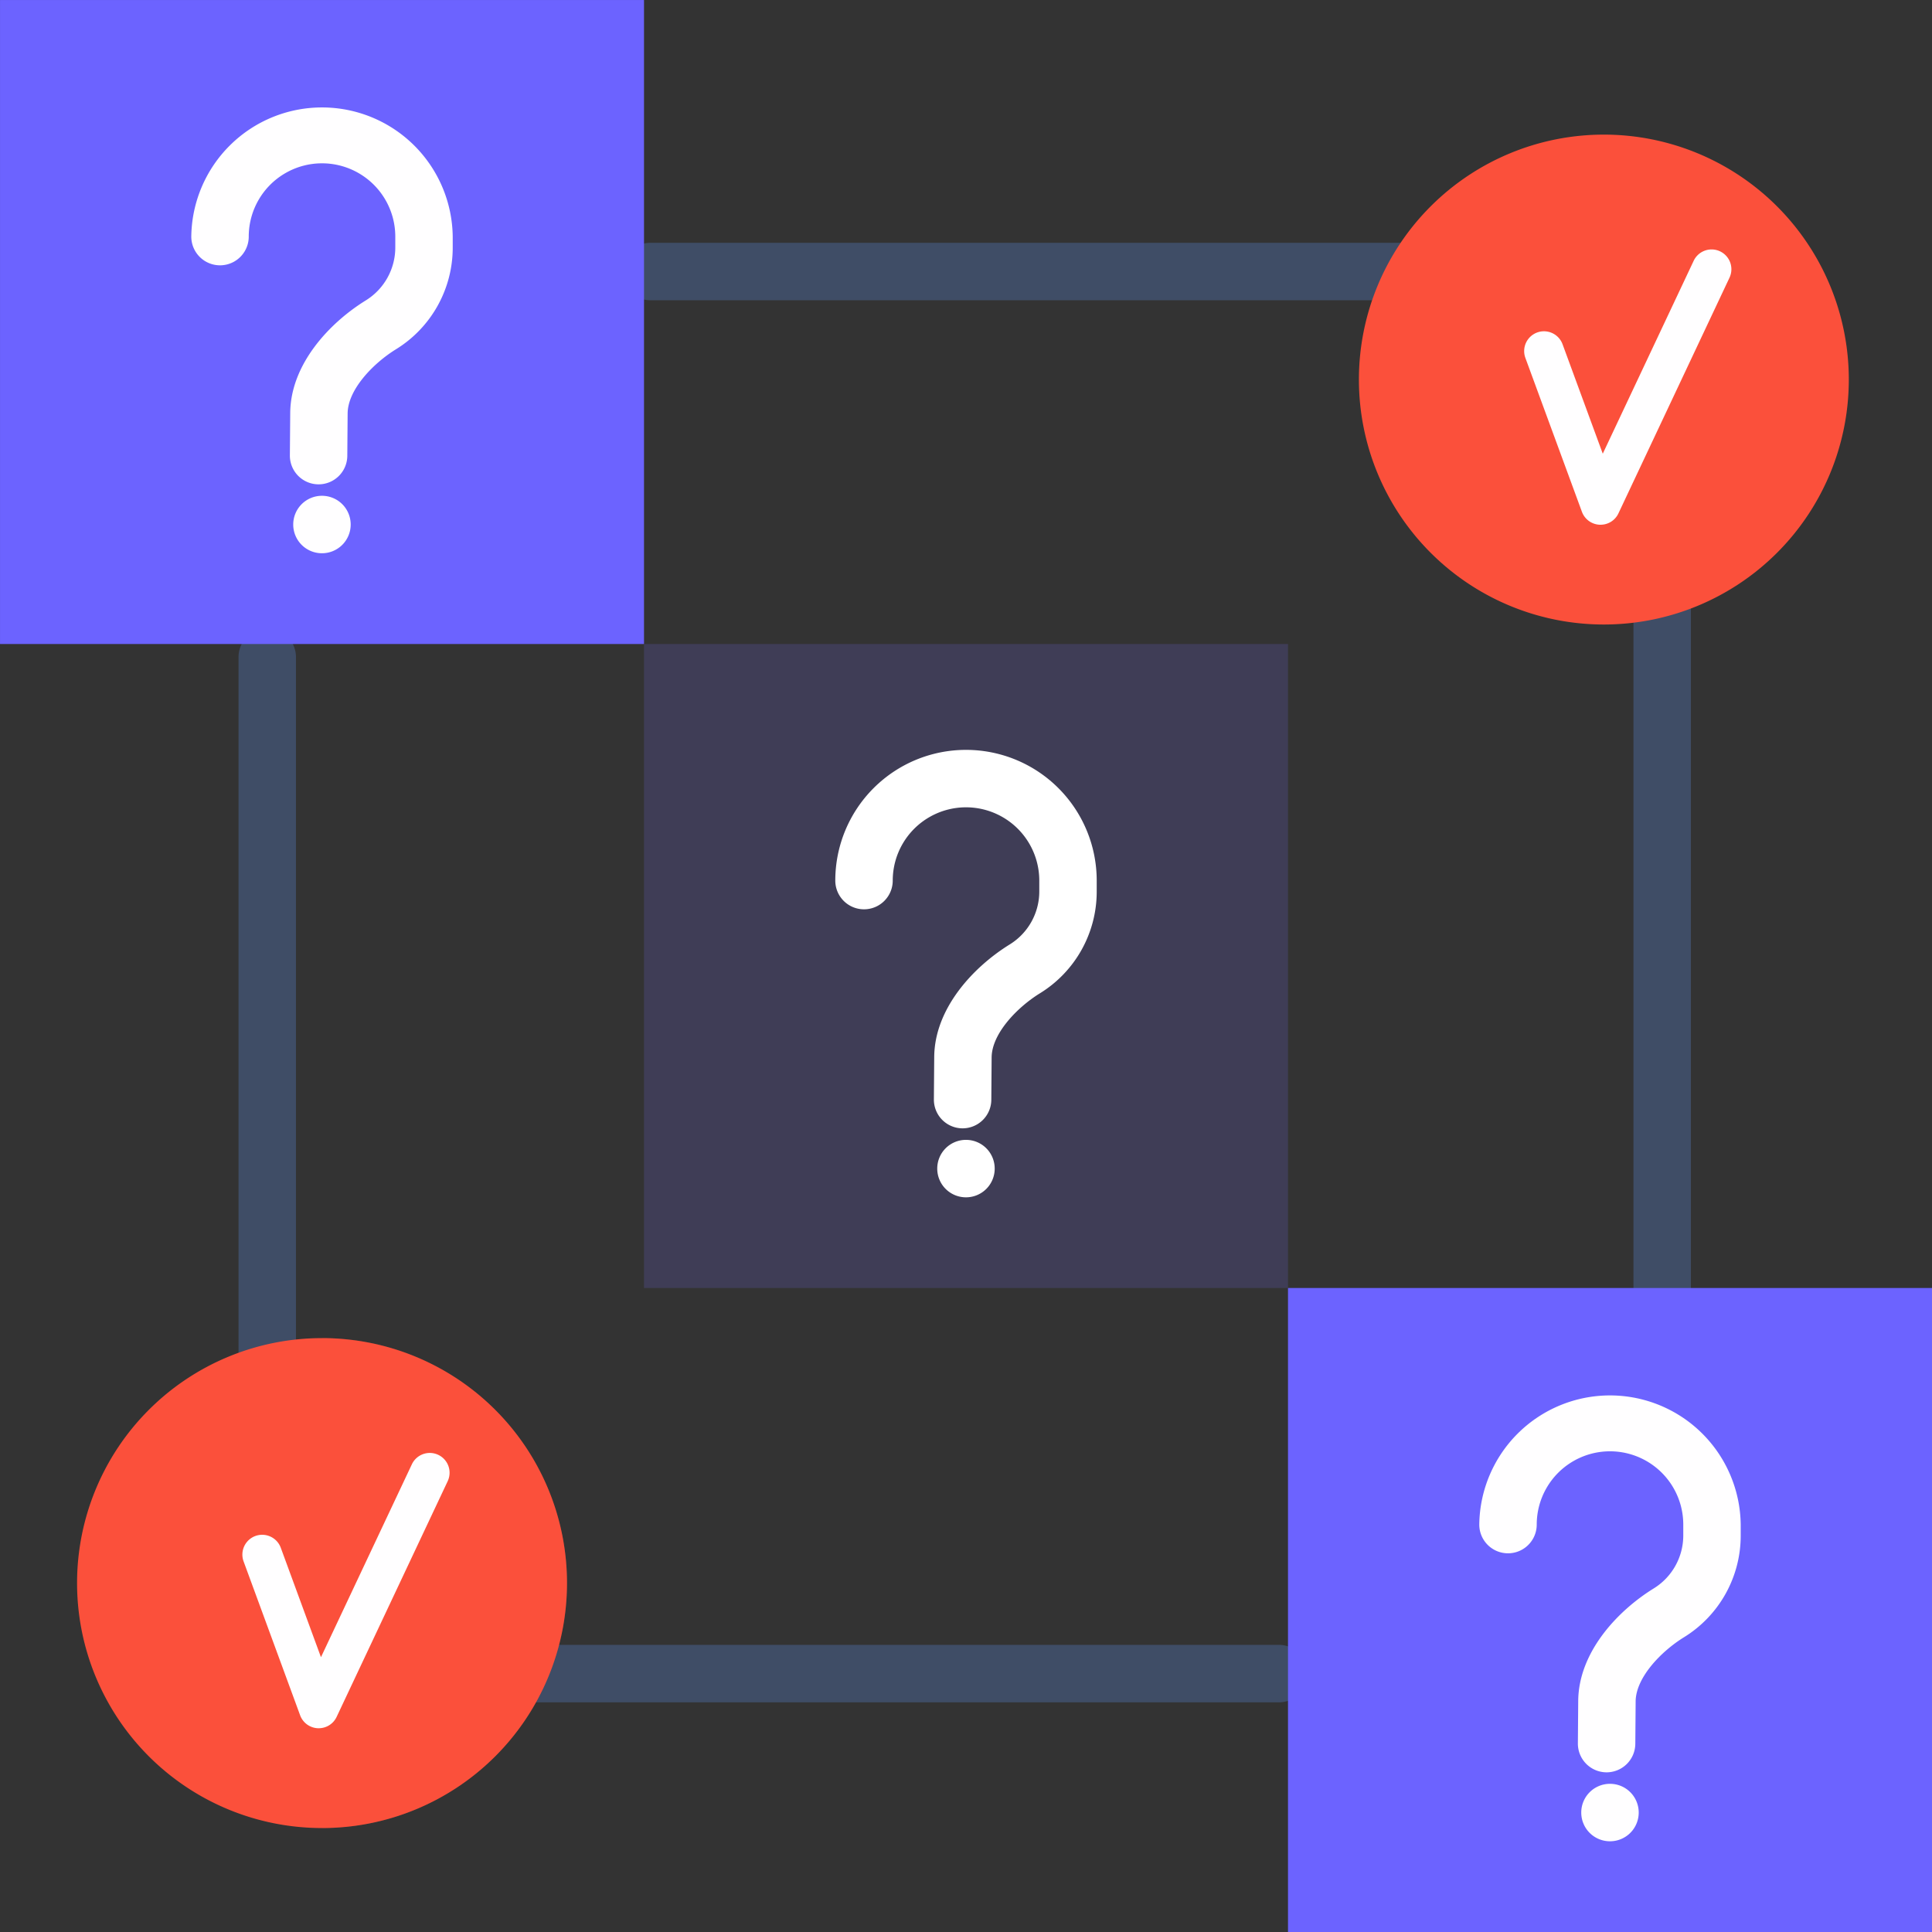 <svg xmlns="http://www.w3.org/2000/svg" width="102.835" height="102.834" viewBox="0 0 102.835 102.834">
  <rect x="0" y="0" width="102.835" height="102.834" fill="#333333" stroke="none"/>
  <g id="Group_115" data-name="Group 115" transform="translate(-2400.775 -1008.499)">
    <g id="Group_64" data-name="Group 64">
      <g id="Group_63" data-name="Group 63">
        <path id="Path_77" data-name="Path 77" d="M2454.264,1042.777h-19.21v34.278h34.278v-34.278Z" fill="#3f3d56"/>
      </g>
    </g>
    <g id="Group_66" data-name="Group 66">
      <g id="Group_65" data-name="Group 65">
        <path id="Path_78" data-name="Path 78" d="M2489.248,1078.584a1.529,1.529,0,0,1-1.529-1.529v-41.05a1.529,1.529,0,0,1,3.058,0v41.05A1.529,1.529,0,0,1,2489.248,1078.584Z" fill="#3f4d66"/>
      </g>
    </g>
    <g id="Group_68" data-name="Group 68">
      <g id="Group_67" data-name="Group 67">
        <path id="Path_79" data-name="Path 79" d="M2476.194,1024.481h-40.8a1.529,1.529,0,1,1,0-3.058h40.8a1.529,1.529,0,0,1,0,3.058Z" fill="#3f4d66"/>
      </g>
    </g>
    <g id="Group_70" data-name="Group 70">
      <g id="Group_69" data-name="Group 69">
        <path id="Path_80" data-name="Path 80" d="M2415,1086.056a1.529,1.529,0,0,1-1.529-1.529v-41.05a1.529,1.529,0,1,1,3.058,0v41.05A1.529,1.529,0,0,1,2415,1086.056Z" fill="#3f4d66"/>
      </g>
    </g>
    <g id="Group_72" data-name="Group 72">
      <g id="Group_71" data-name="Group 71">
        <path id="Path_81" data-name="Path 81" d="M2468.848,1099.109h-40.8a1.529,1.529,0,1,1,0-3.058h40.8a1.529,1.529,0,1,1,0,3.058Z" fill="#3f4d66"/>
      </g>
    </g>
    <g id="Group_79" data-name="Group 79">
      <g id="Group_75" data-name="Group 75">
        <g id="Group_74" data-name="Group 74">
          <g id="Group_73" data-name="Group 73">
            <path id="Path_82" data-name="Path 82" d="M2486.141,1015.664a13.038,13.038,0,1,0,13.041,13.04A13.04,13.04,0,0,0,2486.141,1015.664Z" fill="#fb503b"/>
          </g>
        </g>
      </g>
    </g>
    <g id="Group_82" data-name="Group 82">
      <g id="Group_81" data-name="Group 81">
        <g id="Group_80" data-name="Group 80">
          <path id="Path_84" data-name="Path 84" d="M2485.966,1036.429h-.047a1.056,1.056,0,0,1-.943-.69l-3.009-8.189a1.054,1.054,0,0,1,1.979-.727l2.14,5.825,4.839-10.268a1.053,1.053,0,0,1,1.906.9l-5.912,12.547A1.051,1.051,0,0,1,2485.966,1036.429Z" fill="#fffeff"/>
        </g>
      </g>
    </g>
    <g id="Group_89" data-name="Group 89">
      <g id="Group_85" data-name="Group 85">
        <g id="Group_84" data-name="Group 84">
          <g id="Group_83" data-name="Group 83">
            <path id="Path_85" data-name="Path 85" d="M2417.915,1079.723a13.039,13.039,0,1,0,13.04,13.04A13.04,13.04,0,0,0,2417.915,1079.723Z" fill="#fb503b"/>
          </g>
        </g>
      </g>
      <g id="Group_88" data-name="Group 88" opacity="0.2">
        <g id="Group_87" data-name="Group 87">
          <g id="Group_86" data-name="Group 86">
            <path id="Path_86" data-name="Path 86" d="M2417.915,1079.723V1105.8a13.04,13.04,0,0,0,0-26.081Z" fill="#fb503b"/>
          </g>
        </g>
      </g>
    </g>
    <g id="Group_92" data-name="Group 92">
      <g id="Group_91" data-name="Group 91">
        <g id="Group_90" data-name="Group 90">
          <path id="Path_87" data-name="Path 87" d="M2417.739,1100.488h-.046a1.053,1.053,0,0,1-.943-.689l-3.009-8.19a1.054,1.054,0,1,1,1.979-.727l2.139,5.825,4.839-10.268a1.053,1.053,0,1,1,1.906.9l-5.912,12.547A1.051,1.051,0,0,1,2417.739,1100.488Z" fill="#fffeff"/>
        </g>
      </g>
    </g>
    <g id="Group_94" data-name="Group 94">
      <g id="Group_93" data-name="Group 93">
        <path id="Path_88" data-name="Path 88" d="M2419.986,1008.5h-19.21v34.278h34.278V1008.5Z" fill="#6c63ff"/>
      </g>
    </g>
    <g id="Group_96" data-name="Group 96">
      <g id="Group_95" data-name="Group 95">
        <path id="Path_89" data-name="Path 89" d="M2488.542,1077.055h-19.21v34.278h34.278v-34.278Z" fill="#6c63ff"/>
      </g>
    </g>
    <g id="Group_104" data-name="Group 104">
      <g id="Group_103" data-name="Group 103">
        <path id="Path_93" data-name="Path 93" d="M2417.733,1034.279h-.013a1.529,1.529,0,0,1-1.516-1.541l.019-2.26c.019-2.59,2.086-4.789,4.012-5.983a3.312,3.312,0,0,0,1.58-2.834v-.569a3.9,3.9,0,0,0-7.8,0,1.529,1.529,0,0,1-3.058,0,6.958,6.958,0,0,1,13.915,0v.569a6.353,6.353,0,0,1-3.027,5.433c-1.229.762-2.556,2.153-2.566,3.409l-.018,2.26A1.529,1.529,0,0,1,2417.733,1034.279Z" fill="#fffeff"/>
      </g>
    </g>
    <g id="Group_106" data-name="Group 106">
      <g id="Group_105" data-name="Group 105">
        <path id="Path_94" data-name="Path 94" d="M2416.383,1036.418a1.527,1.527,0,0,1,1.529-1.529h0a1.527,1.527,0,0,1,1.529,1.529h0a1.528,1.528,0,0,1-1.529,1.529h0A1.527,1.527,0,0,1,2416.383,1036.418Z" fill="#fffeff"/>
      </g>
    </g>
    <g id="Group_108" data-name="Group 108">
      <g id="Group_107" data-name="Group 107">
        <path id="Path_95" data-name="Path 95" d="M2486.29,1102.835h-.012a1.53,1.53,0,0,1-1.517-1.541l.018-2.259c.02-2.591,2.086-4.79,4.012-5.984a3.312,3.312,0,0,0,1.58-2.834v-.569a3.9,3.9,0,0,0-7.8,0,1.529,1.529,0,0,1-3.058,0,6.958,6.958,0,0,1,13.915,0v.569a6.353,6.353,0,0,1-3.027,5.433c-1.229.762-2.556,2.153-2.565,3.409l-.018,2.259A1.53,1.53,0,0,1,2486.29,1102.835Z" fill="#fffeff"/>
      </g>
    </g>
    <g id="Group_110" data-name="Group 110">
      <g id="Group_109" data-name="Group 109">
        <path id="Path_96" data-name="Path 96" d="M2484.941,1104.976a1.527,1.527,0,0,1,1.529-1.529h0a1.527,1.527,0,0,1,1.529,1.529h0a1.527,1.527,0,0,1-1.529,1.529h0A1.527,1.527,0,0,1,2484.941,1104.976Z" fill="#fffeff"/>
      </g>
    </g>
    <g id="Group_112" data-name="Group 112">
      <g id="Group_111" data-name="Group 111">
        <path id="Path_97" data-name="Path 97" d="M2452.012,1068.557H2452a1.528,1.528,0,0,1-1.517-1.54l.018-2.26c.02-2.591,2.086-4.79,4.012-5.984a3.312,3.312,0,0,0,1.58-2.834v-.569a3.9,3.9,0,0,0-7.8,0,1.529,1.529,0,1,1-3.058,0,6.957,6.957,0,0,1,13.915,0v.569a6.352,6.352,0,0,1-3.027,5.433c-1.229.762-2.555,2.153-2.566,3.409l-.017,2.259A1.529,1.529,0,0,1,2452.012,1068.557Z" fill="#fff"/>
      </g>
    </g>
    <g id="Group_114" data-name="Group 114">
      <g id="Group_113" data-name="Group 113">
        <path id="Path_98" data-name="Path 98" d="M2450.662,1070.7a1.527,1.527,0,0,1,1.529-1.529h0a1.527,1.527,0,0,1,1.529,1.529h0a1.527,1.527,0,0,1-1.529,1.529h0A1.527,1.527,0,0,1,2450.662,1070.7Z" fill="#fff"/>
      </g>
    </g>
  </g>
</svg>
